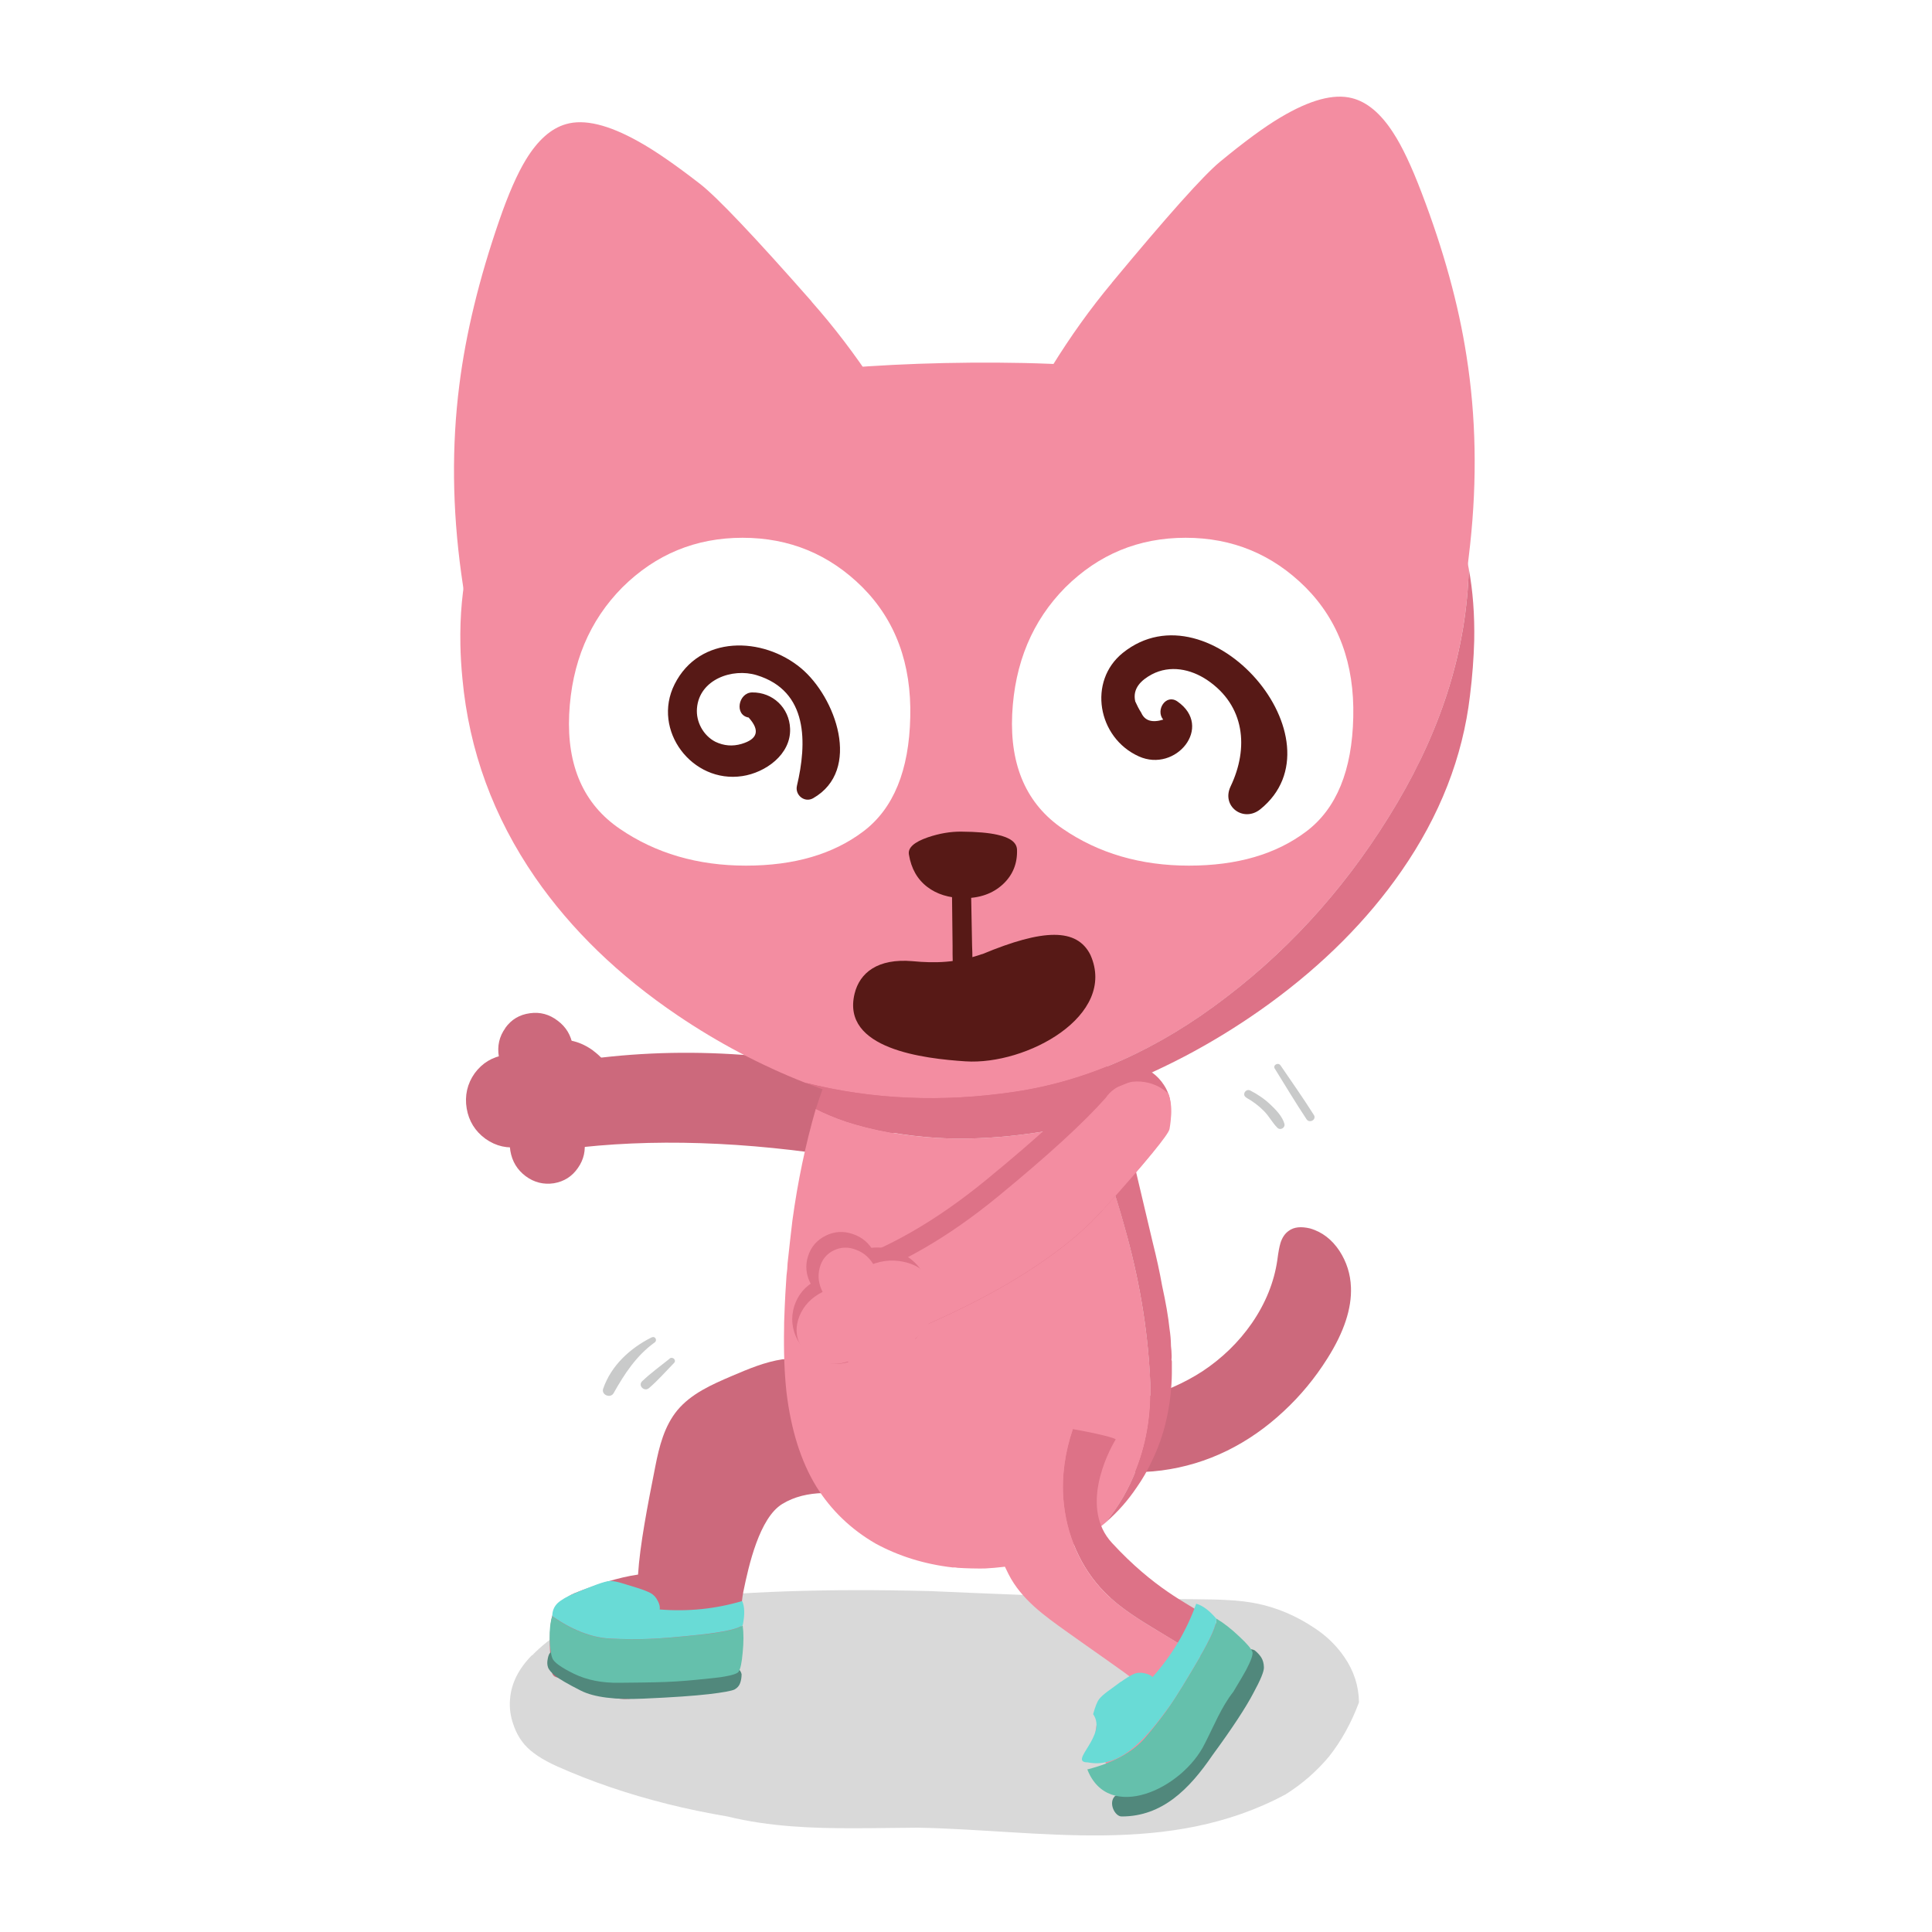 <svg fill="none" height="200" viewBox="0 0 200 200" width="200" xmlns="http://www.w3.org/2000/svg" xmlns:xlink="http://www.w3.org/1999/xlink"><clipPath id="a"><path d="m47 10h105.66v180h-105.66z"/></clipPath><path d="m0 0h200v200h-200z" fill="#fff"/><g clip-path="url(#a)"><path d="m55.08 171.33c-1.4 1.42-2.16 2.94-2.28 4.56-.08.87.03 1.74.34 2.62.27.81.66 1.51 1.18 2.11.71.81 1.83 1.55 3.35 2.23 3.53 1.58 7.33 2.87 11.39 3.89 2.03.51 4.13.94 6.29 1.31 4.3 1.05 8.72 1.22 13.12 1.21 2.2 0 4.39-.05 6.54-.06 12.71.24 25.99 3.04 38.08-3.45 1.7-1.07 3.19-2.36 4.51-3.94 1.23-1.56 2.27-3.41 3.08-5.58-.02-1.69-.52-3.24-1.5-4.67-.8-1.18-1.84-2.2-3.12-3.04-1.86-1.24-3.8-2.07-5.84-2.5-.96-.2-2.06-.34-3.3-.39-.61-.04-1.72-.07-3.32-.08-6.05-.02-15.14-.3-27.28-.84-10.83-.28-19.9.04-27.23.93-3.01.38-5.44.9-7.31 1.55-2.64.92-4.88 2.31-6.69 4.17z" fill="#000" fill-opacity=".15"/><path d="m81.03 140.71c-1.84.27-3.58 1.01-5.29 1.74-2.06.88-4.19 1.82-5.62 3.54-1.34 1.62-1.88 3.74-2.28 5.8-.82 4.13-1.6 8.17-1.79 11.21-2.01.28-4.37 1.05-6.59 1.93-.8.32-2.01 1.34-2.3 2.37-.25.87-.28 2.88-.21 3.79.26 3.55-.11 1.85 3.15 3.42.64.31 3.46 1.69 5.35 1.31 2.7-.55 4.54-.36 7.24-.91.24-.05 2.6-.59 2.8-.73.32-.23.88-.75.97-1.14.59-2.7-.05-5.61.5-8.31s1.66-7.6 4.02-9.04c2.54-1.55 5.78-1.25 8.69-.63.69.15 1.58.23 1.94-.38.14-.25.15-.55.16-.83.04-4.95-.67-9.3-2.36-13.95 0 0-6.53.55-8.37.82z" fill="#cc697c"/><path d="m76.43 172.74c-.12-.08-.35-.17-.7-.28-.97.32-2.02.54-3.15.67-1.37.15-3.37.23-6.02.25-1.58 0-3.2-.24-4.86-.73s-2.82-.92-3.47-1.29c-.65-.38-1.08-.47-1.28-.26-.11.1-.19.3-.25.63-.07.32-.06.61.03.87.08.24.33.54.75.88.41.33 1.3.85 2.66 1.54 1.36.68 3.53.96 6.52.82 2.99-.13 5.22-.29 6.7-.46s2.37-.34 2.67-.48c.29-.16.49-.38.59-.67s.15-.59.15-.92c-.06-.25-.18-.44-.36-.56z" fill="#51887c"/><path d="m72.57 169.22c-2.43.26-4.24.41-5.42.45-1.17.05-2.54.04-4.1-.04-1.87-.12-3.83-.89-5.89-2.31-.19.6-.28 1.38-.26 2.32.03.93.12 1.6.28 2.02s.91.96 2.24 1.61c1.34.65 2.9.96 4.7.93 1.8-.02 3.03-.03 3.69-.05 1.49-.03 2.92-.12 4.29-.26 1.33-.13 2.17-.22 2.52-.27 1.08-.17 1.69-.35 1.84-.56.19-.28.33-.93.42-1.97.11-1.08.11-2.03 0-2.84-.44.38-1.88.71-4.31.98z" fill="#65c0ac"/><path d="m68.09 165.72c-.18-.37-.43-.64-.75-.81s-.78-.35-1.39-.54c-.6-.19-1.13-.35-1.6-.49s-.85-.21-1.15-.22c-.29 0-.79.13-1.51.4s-1.46.56-2.22.88-1.34.65-1.73 1c-.38.36-.57.82-.57 1.37 2.06 1.42 4.02 2.19 5.89 2.31 1.56.08 2.93.09 4.1.04 1.18-.04 2.99-.19 5.42-.45 2.43-.27 3.87-.6 4.31-.98.22-1.07.2-1.9-.06-2.49-2.78.82-5.62 1.11-8.54.87.05-.23-.01-.53-.2-.9z" fill="#69dbd6"/><g fill="#cc697c"><path d="m87.9 119.89c1.18.18 2.25-.1 3.2-.86.52-.43.95-.96 1.29-1.57.2-.37.37-.76.5-1.17.36-1.14.37-2.16.04-3.08-.25-.71-.67-1.23-1.26-1.56-.26-.14-.54-.24-.85-.31-11.72-2.72-22.91-3.08-33.56-1.11l1.33 8.72c8.81-1.13 18.59-.81 29.33.94z"/><path d="m55.78 110.101c1.05.77 1.69 1.81 1.9 3.1.21 1.27-.06 2.45-.81 3.53s-1.76 1.73-3.03 1.97c-1.29.23-2.49-.04-3.58-.81-1.08-.79-1.73-1.84-1.95-3.15s.06-2.56.83-3.64c.79-1.07 1.84-1.7 3.14-1.89 1.27-.19 2.44.11 3.5.9z"/><path d="m61.42 108.78c1.28.94 2.04 2.19 2.3 3.74s-.08 2.96-.98 4.27c-.9 1.3-2.12 2.1-3.65 2.37-1.56.28-3.01-.04-4.33-.97-1.31-.95-2.1-2.23-2.36-3.81-.27-1.62.07-3.09 1.01-4.4.96-1.29 2.22-2.05 3.79-2.29 1.54-.23 2.94.14 4.22 1.08z"/><path d="m52.31 106.41c.63-.88 1.48-1.38 2.55-1.52 1.05-.15 2.01.11 2.88.78.86.64 1.37 1.5 1.55 2.58.17 1.07-.04 2.03-.65 2.9-.61.89-1.44 1.41-2.49 1.59-1.06.16-2.04-.08-2.92-.73-.88-.66-1.41-1.54-1.59-2.63s.04-2.08.67-2.95z"/><path d="m53.5 116.16c.63-.88 1.48-1.38 2.55-1.52 1.05-.15 2.01.11 2.88.78.86.64 1.37 1.5 1.55 2.58.17 1.07-.04 2.03-.65 2.9-.61.89-1.44 1.41-2.49 1.59-1.06.16-2.04-.08-2.92-.73-.88-.66-1.41-1.54-1.59-2.63-.18-1.1.04-2.08.67-2.95z"/><path d="m132.54 128.73c-.1.33-.21.9-.31 1.7-.33 2.28-1.21 4.47-2.64 6.55-1.37 1.97-3.07 3.62-5.12 4.98-1.92 1.24-4.09 2.19-6.51 2.86-1.79.48-3.66.79-5.61.93l-.83 3.44c-.18.78-.19 1.35-.01 1.71.24.46.8.79 1.68.99 2.29.53 4.64.64 7.06.33 2.36-.31 4.63-.99 6.79-2.05 2.09-1.03 4.03-2.38 5.83-4.06 1.73-1.6 3.25-3.43 4.55-5.5 1.71-2.71 2.52-5.16 2.43-7.36-.05-1.36-.45-2.62-1.19-3.76-.79-1.19-1.8-1.96-3.03-2.32-.95-.23-1.69-.15-2.21.24-.4.27-.7.71-.88 1.31z"/></g><path d="m112.61 116.23c1.53 3.5 2.8 7.08 3.8 10.74 1.49 5.27 2.37 10.43 2.64 15.49.22 3.43-.24 6.64-1.4 9.61-.75 1.99-1.82 3.84-3.19 5.54-.64.54-1.33 1.06-2.08 1.56-1.98 1.3-4.18 2.2-6.6 2.73-1.25.25-2.53.4-3.84.47-.89.01-1.83-.01-2.8-.07-.17-.04-.35-.05-.54-.04-2.9-.34-5.55-1.16-7.96-2.47-2.57-1.49-4.61-3.46-6.14-5.91-1.59-2.6-2.61-5.85-3.08-9.73-.22-1.98-.3-4.24-.25-6.77 0-.3 0-.62.02-.94.03-.81.06-1.64.11-2.5.05-.68.09-1.31.12-1.91.06-.44.1-.85.11-1.25.17-1.56.33-3.04.5-4.43.55-4.05 1.36-7.9 2.42-11.56.87.45 1.91.89 3.11 1.3 2.85.93 6.02 1.5 9.51 1.71 4.73.26 9.91-.27 15.52-1.57z" fill="#f38da1"/><path d="m108.64 105.4c2.4.65 4.03 1.64 4.9 2.99.9 1.32 1.63 3.04 2.2 5.17.6 2.15 1.04 3.92 1.32 5.32.29 1.31.49 2.16.57 2.55l1.69 7.15c.41 1.64.74 3.14.98 4.51.38 1.73.64 3.22.77 4.48.09.56.14 1.15.15 1.77.04.31.06.65.07 1.02 0 .11 0 .25-.02.42.03.05.05.13.04.24v1.15c0 .37-.02.73-.04 1.09-.08 1.34-.27 2.62-.56 3.85-.33 1.44-.83 2.83-1.49 4.18-.43.93-.95 1.83-1.56 2.7-.44.65-.92 1.28-1.45 1.88s-1.12 1.19-1.76 1.74c1.37-1.7 2.44-3.54 3.19-5.54 1.16-2.98 1.62-6.18 1.4-9.61-.26-5.06-1.14-10.22-2.64-15.49-1-3.66-2.27-7.24-3.8-10.74-5.62 1.3-10.79 1.83-15.52 1.57-3.49-.22-6.66-.79-9.51-1.71-1.2-.42-2.24-.85-3.11-1.3.47-1.46.97-2.86 1.5-4.2.87-2.09 1.67-3.57 2.42-4.43.68-.81 2.38-1.37 5.09-1.67 1.91-.23 3.98-.31 6.2-.24 1.12.02 2.16.08 3.14.19.23.02.45.04.67.06 1.95.18 3.66.49 5.15.92z" fill="#dd7287"/><path d="m91.12 139.11c-.08.03-.16.06-.24.09l-4.09-8.28c5.04-1.61 10.15-4.55 15.34-8.81 5.18-4.25 8.91-7.66 11.17-10.25.24-.33.54-.63.89-.9.92-.67 1.98-.91 3.17-.71 1.18.21 2.15.78 2.89 1.73.08.11.16.22.24.34.2.3.35.61.46.92.11.3.18.61.21.93.03.3.02.62-.02.94-.04.36-.1.88-.15 1.58s-2.33 3.57-6.85 8.59c-1.57 1.75-3.54 3.45-5.9 5.1-4.36 3.08-10.07 5.99-17.12 8.74z" fill="#dd7287"/><path d="m114.14 125.27c-1.57 1.75-3.54 3.45-5.9 5.1-4.36 3.08-10.07 5.99-17.12 8.74l-3.17-6.42c5.04-1.62 10.16-4.56 15.35-8.82 5.18-4.25 8.9-7.66 11.18-10.24.23-.34.52-.64.88-.89.92-.68 1.97-.92 3.17-.72.95.16 1.76.57 2.43 1.21.12.31.19.65.24 1.01.05.37.06.75.04 1.15s-.07.89-.17 1.48c-.1.58-2.41 3.38-6.92 8.41z" fill="#f38da1"/><path d="m82.57 138.73c-.6-1.14-.72-2.31-.35-3.52.39-1.2 1.14-2.08 2.25-2.65 1.09-.55 2.22-.64 3.41-.25 1.18.38 2.06 1.11 2.64 2.21.57 1.08.68 2.22.34 3.42-.35 1.19-1.06 2.09-2.12 2.68-1.09.6-2.25.72-3.46.35-1.21-.38-2.11-1.13-2.7-2.24z" fill="#dd7287"/><path d="m86.13 137.18c-.73-1.37-.87-2.79-.42-4.25.47-1.45 1.38-2.51 2.72-3.2 1.31-.67 2.68-.77 4.11-.3 1.43.46 2.5 1.35 3.19 2.67.69 1.31.83 2.68.41 4.13-.42 1.44-1.27 2.52-2.56 3.23-1.32.73-2.71.87-4.18.43-1.47-.46-2.56-1.36-3.27-2.71z" fill="#dd7287"/><path d="m90.75 132.38c-.28.98-.87 1.7-1.76 2.18-.91.47-1.85.54-2.84.23-.99-.33-1.73-.96-2.22-1.88s-.59-1.88-.29-2.85c.31-.98.92-1.69 1.83-2.14.9-.45 1.84-.51 2.82-.17.96.32 1.69.94 2.17 1.85s.58 1.84.29 2.8z" fill="#dd7287"/><g fill="#f38da1"><path d="m94.77 140.77c-.28.98-.87 1.7-1.76 2.18-.91.47-1.85.54-2.84.23-.99-.33-1.73-.96-2.22-1.88s-.59-1.88-.29-2.85c.31-.98.92-1.69 1.83-2.14.9-.45 1.84-.51 2.82-.17.96.32 1.69.94 2.17 1.85s.58 1.84.29 2.8z"/><path d="m86.83 137.78c-.6-1.13-.63-2.34-.08-3.63.56-1.28 1.51-2.26 2.85-2.96 1.31-.67 2.64-.86 3.98-.56 1.34.29 2.3.97 2.87 2.05s.6 2.25.08 3.52c-.5 1.28-1.4 2.27-2.7 2.97-1.32.72-2.67.95-4.05.68-1.37-.28-2.35-.98-2.94-2.08z"/><path d="m82.87 139.29c-.51-.96-.54-1.97-.11-3.06.45-1.08 1.23-1.9 2.34-2.46 1.09-.55 2.19-.7 3.31-.44 1.11.25 1.91.84 2.4 1.76.48.91.51 1.9.1 2.97-.42 1.06-1.16 1.89-2.22 2.49-1.09.59-2.22.77-3.37.53-1.14-.25-1.96-.85-2.46-1.78z"/><path d="m87.1 135.52c-.84-.32-1.48-.9-1.92-1.73-.44-.84-.55-1.68-.33-2.53s.71-1.46 1.46-1.82c.74-.36 1.52-.38 2.35-.05.81.31 1.43.88 1.87 1.7.43.81.54 1.63.34 2.47-.21.85-.67 1.47-1.4 1.86-.74.38-1.53.41-2.37.11z"/><path d="m84.02 31.21c-5.94-6.75-9.8-10.81-11.56-12.18-2.58-2-4.71-3.47-6.38-4.39-3.11-1.74-5.61-2.34-7.49-1.79-1.54.44-2.92 1.66-4.15 3.68-.88 1.44-1.81 3.54-2.76 6.3-2.08 6.02-3.46 11.7-4.13 17.03-.8 6.29-.73 12.8.2 19.53.33 2.4.74 4.86 1.24 7.38 1.41 2.74 4.6 4.26 9.57 4.55 4.97.28 9.09.19 12.36-.26 3.27-.44 6.69-1.09 10.26-1.94 3.55-.88 7.39-2.84 11.52-5.89 4.11-3.08 5.9-6.54 5.38-10.39-2.83-5.37-5.36-9.74-7.58-13.11-2.01-3.06-4.17-5.89-6.48-8.5z"/><path d="m115.1 29.27c5.74-6.92 9.47-11.1 11.19-12.52 2.52-2.08 4.6-3.61 6.24-4.58 3.06-1.83 5.54-2.5 7.43-2.01 1.55.39 2.97 1.58 4.25 3.56.93 1.41 1.91 3.49 2.95 6.22 2.28 5.96 3.83 11.59 4.65 16.9.99 6.26 1.11 12.77.38 19.52-.26 2.41-.6 4.88-1.02 7.41-1.33 2.78-4.47 4.39-9.43 4.83-4.96.43-9.08.47-12.36.11-3.28-.34-6.72-.89-10.31-1.64-3.58-.77-7.48-2.62-11.69-5.55-4.2-2.95-6.1-6.36-5.69-10.23 2.67-5.45 5.07-9.9 7.19-13.33 1.92-3.11 3.99-6.01 6.23-8.69z"/><path d="m152.05 58.9c-1.37-7.54-5.31-12.63-11.82-15.26-9.86-3.99-22.19-6.02-37-6.1-14.82-.08-27.88 1.4-39.18 4.45-5.78 1.57-10.07 4.71-12.87 9.42-2.47 4.12-3.64 9.23-3.52 15.34.02 1.12.09 2.29.21 3.51.69 7.44 3.2 14.3 7.54 20.59 3.73 5.39 8.64 10.14 14.73 14.26 4.17 2.82 8.57 5.15 13.22 6.98 6.95 1.75 14.19 2.06 21.73.93 7.55-1.13 14.85-4.4 21.9-9.82 7.06-5.42 12.94-12.1 17.64-20.06 4.71-7.96 7.18-16.04 7.42-24.24z"/></g><path d="m152.17 72.03c.25-2.01.39-3.91.44-5.7.05-2.7-.14-5.18-.56-7.44-.23 8.2-2.71 16.27-7.42 24.24-4.7 7.96-10.58 14.65-17.64 20.06-7.05 5.42-14.35 8.69-21.9 9.82-7.54 1.13-14.78.82-21.73-.93 1.17.47 2.36.9 3.56 1.3 5.38 1.79 10.01 2.64 13.91 2.54 1.87-.04 3.85-.27 5.94-.7 2.66-.54 5.5-1.38 8.52-2.54 5.69-2.19 11.06-5.11 16.1-8.77 5.61-4.09 10.17-8.67 13.68-13.73 3.99-5.75 6.35-11.8 7.1-18.15z" fill="#dd7287"/><path d="m135.15 60.8c-3.43-3.42-7.57-5.13-12.42-5.13s-8.99 1.71-12.44 5.13c-3.42 3.45-5.26 7.84-5.51 13.17-.24 5.33 1.51 9.28 5.23 11.82 3.72 2.55 8.08 3.82 13.07 3.82 4.98 0 9.03-1.18 12.16-3.55 3.12-2.36 4.73-6.31 4.85-11.82.13-5.52-1.52-10-4.95-13.45z" fill="#fff"/><path d="m89.29 60.8c-3.43-3.42-7.57-5.13-12.42-5.13s-8.99 1.71-12.44 5.13c-3.42 3.45-5.26 7.84-5.51 13.17-.24 5.33 1.51 9.28 5.23 11.82 3.72 2.55 8.08 3.82 13.07 3.82 4.98 0 9.03-1.18 12.16-3.55 3.12-2.36 4.73-6.31 4.85-11.82.13-5.52-1.52-10-4.95-13.45z" fill="#fff"/><path d="m100.51 91c0-.44-.07-.73-.2-.87-.25-.7-.51-1.05-.77-1.05-.27 0-.54.35-.82 1.04-.06.13-.12.62-.18 1.47l.07 6.32c-.07 9.28 2.36 7.26 2.02 0l-.13-6.92z" fill="#571916"/><path d="m94.09 88.45c-.12-.69.54-1.28 1.96-1.77 1.21-.41 2.36-.6 3.45-.59 1.61.01 2.85.12 3.73.32 1.34.29 2.02.8 2.05 1.54.05 1.43-.43 2.63-1.46 3.59-1.05.97-2.41 1.45-4.1 1.44-1.5-.03-2.74-.41-3.72-1.16-1.03-.78-1.67-1.9-1.91-3.36z" fill="#571916"/><path d="m101.69 98.77c6.31-2.63 9.79-2.72 11.19.08 2.8 6.29-6.61 11.43-12.93 11.02-4.25-.28-12.9-1.25-11.48-7.02.53-2.15 2.39-3.66 5.99-3.35 2.29.22 4.58.18 7.23-.74z" fill="#571916"/><path d="m77.5 74.28c1.19 1.32.95 2.23-.74 2.73-.92.27-1.82.2-2.7-.22-1.25-.64-2.03-2.07-1.91-3.47.24-2.99 3.67-4.19 6.17-3.43 5.4 1.64 5.21 7.08 4.18 11.45-.23.96.79 1.8 1.68 1.29 5.07-2.91 2.32-10.48-1.26-13.46-3.95-3.29-10.51-3.47-13.09 1.67-2.38 4.75 1.82 10.29 7.02 9.5 2.39-.36 5.04-2.24 4.94-4.91-.08-2.16-1.8-3.78-3.93-3.75-1.43.02-1.87 2.36-.35 2.6z" fill="#571916"/><path d="m120.43 74.49c-1.17.36-1.93.12-2.29-.71-.24-.37-.44-.77-.62-1.17-.31-1.34.62-2.21 1.72-2.8 1.88-.99 4.02-.56 5.73.59 3.91 2.64 4.32 7.03 2.42 11.01-.98 2.06 1.33 3.76 3.07 2.37 8.82-7.1-5.19-23.44-14.22-16.2-3.65 2.93-2.63 8.79 1.65 10.72 3.83 1.73 7.77-3.07 3.99-5.69-1.19-.82-2.29.91-1.46 1.89z" fill="#571916"/><path d="m110.09 155.28c.29 3.55 1.76 7.03 4.27 9.56 1.61 1.63 3.59 2.83 5.55 4.02 3.1 1.88 6.2 3.76 9.3 5.63.18-.38.37-.77.57-1.21.64-1.37-1.07-2.38-2.03-3.55-.29-.35-2.69-2.31-3.07-2.57-1.78-1.18-5.25-2.75-9.57-7.44-3.34-3.62-.46-9.32.38-10.7.09-.14-2.03-.66-4.44-1.08-.8 2.36-1.17 4.86-.97 7.33z" fill="#dd7287"/><path d="m119.91 168.86c-1.96-1.19-3.94-2.39-5.55-4.02-2.51-2.53-3.98-6.01-4.27-9.56-.2-2.48.17-4.98.97-7.33-3.01-.53-6.49-.92-6.73-.28-1.2 3.18-1.63 6.2-1.55 8.8.08 2.62.43 4.15 1.62 6.48 1.34 2.65 3.8 4.36 5.93 5.89s6.65 4.66 6.7 4.79c.11.31-.19.61-.46.81-1.62 1.22-3.09 2.95-3.17 5.01.31 1.5.99 3.3 2.03 4.55 3.49 4.04 6.99-1.55 9.59-3.24 1.55-1.87 2.9-4.03 4.21-6.26-1.55-.94-3.1-1.88-4.65-2.82s-3.1-1.88-4.65-2.82z" fill="#f38da1"/><path d="m125.52 181.69c-2.42 3.55-5.22 6.35-9.41 6.35-.7 0-1.4-1.4-.7-2.1 2.8-1.4 4.2-4.2 6.71-5.14 2.17-1.82 4.06-3.88 5.04-6.61.59-1.01 1.05-2.02 1.38-3.03.3-.22.52-.35.66-.39.21-.07.44-.05.68.07.27.21.5.46.68.73.18.29.27.63.28 1.03.02.41-.35 1.31-1.11 2.7-.75 1.43-2.12 3.54-4.21 6.39z" fill="#51887c"/><path d="m118.54 179.9c1.06-1.25 1.93-2.38 2.62-3.4.68-1 1.66-2.58 2.93-4.76 1.28-2.17 1.89-3.56 1.83-4.18.74.44 1.53 1.05 2.36 1.84.8.74 1.26 1.28 1.37 1.61.08.26-.14.89-.66 1.88-.17.32-.61 1.07-1.32 2.25-1.23 1.55-2.02 3.55-2.94 5.34-2.32 4.76-10.01 8.25-12.17 2.69 2.65-.67 4.66-1.76 5.99-3.28z" fill="#65c0ac"/><path d="m116.04 174.1c.52-.37.95-.63 1.29-.79s.71-.19 1.13-.1.7.22.85.4c2-2.24 3.51-4.77 4.52-7.59.65.17 1.34.68 2.08 1.54.05.62-.56 2.02-1.83 4.18-1.27 2.17-2.24 3.76-2.93 4.76-2.26 3.14-5.05 6.64-8.55 5.94-2.1 0 2.1-2.8.56-4.99.22-.78.42-1.3.61-1.54.18-.24.47-.5.87-.8s.86-.64 1.39-1.02z" fill="#69dbd6"/><path d="m129 113.62c.68.38 1.3.84 1.85 1.4s.87 1.22 1.39 1.73c.3.3.83 0 .72-.42-.21-.76-.88-1.45-1.44-1.98-.62-.59-1.33-1.07-2.09-1.46-.48-.24-.9.46-.42.72z" fill="#c9caca"/><path d="m131.97 110.63c1.08 1.75 2.14 3.51 3.28 5.23.31.47 1.07.04.76-.44-1.1-1.74-2.29-3.43-3.45-5.13-.25-.36-.83-.03-.59.35z" fill="#c9caca"/><path d="m67.46 138.44c-2.24 1.13-4.19 2.91-5.02 5.32-.22.64.76 1.03 1.08.46 1.13-2.01 2.35-3.88 4.25-5.25.31-.22.05-.7-.3-.52z" fill="#c9caca"/><path d="m69.32 140.65c-.95.76-1.96 1.49-2.84 2.33-.48.45.23 1.14.71.71.92-.79 1.73-1.72 2.58-2.59.3-.3-.14-.71-.46-.46z" fill="#c9caca"/></g></svg>